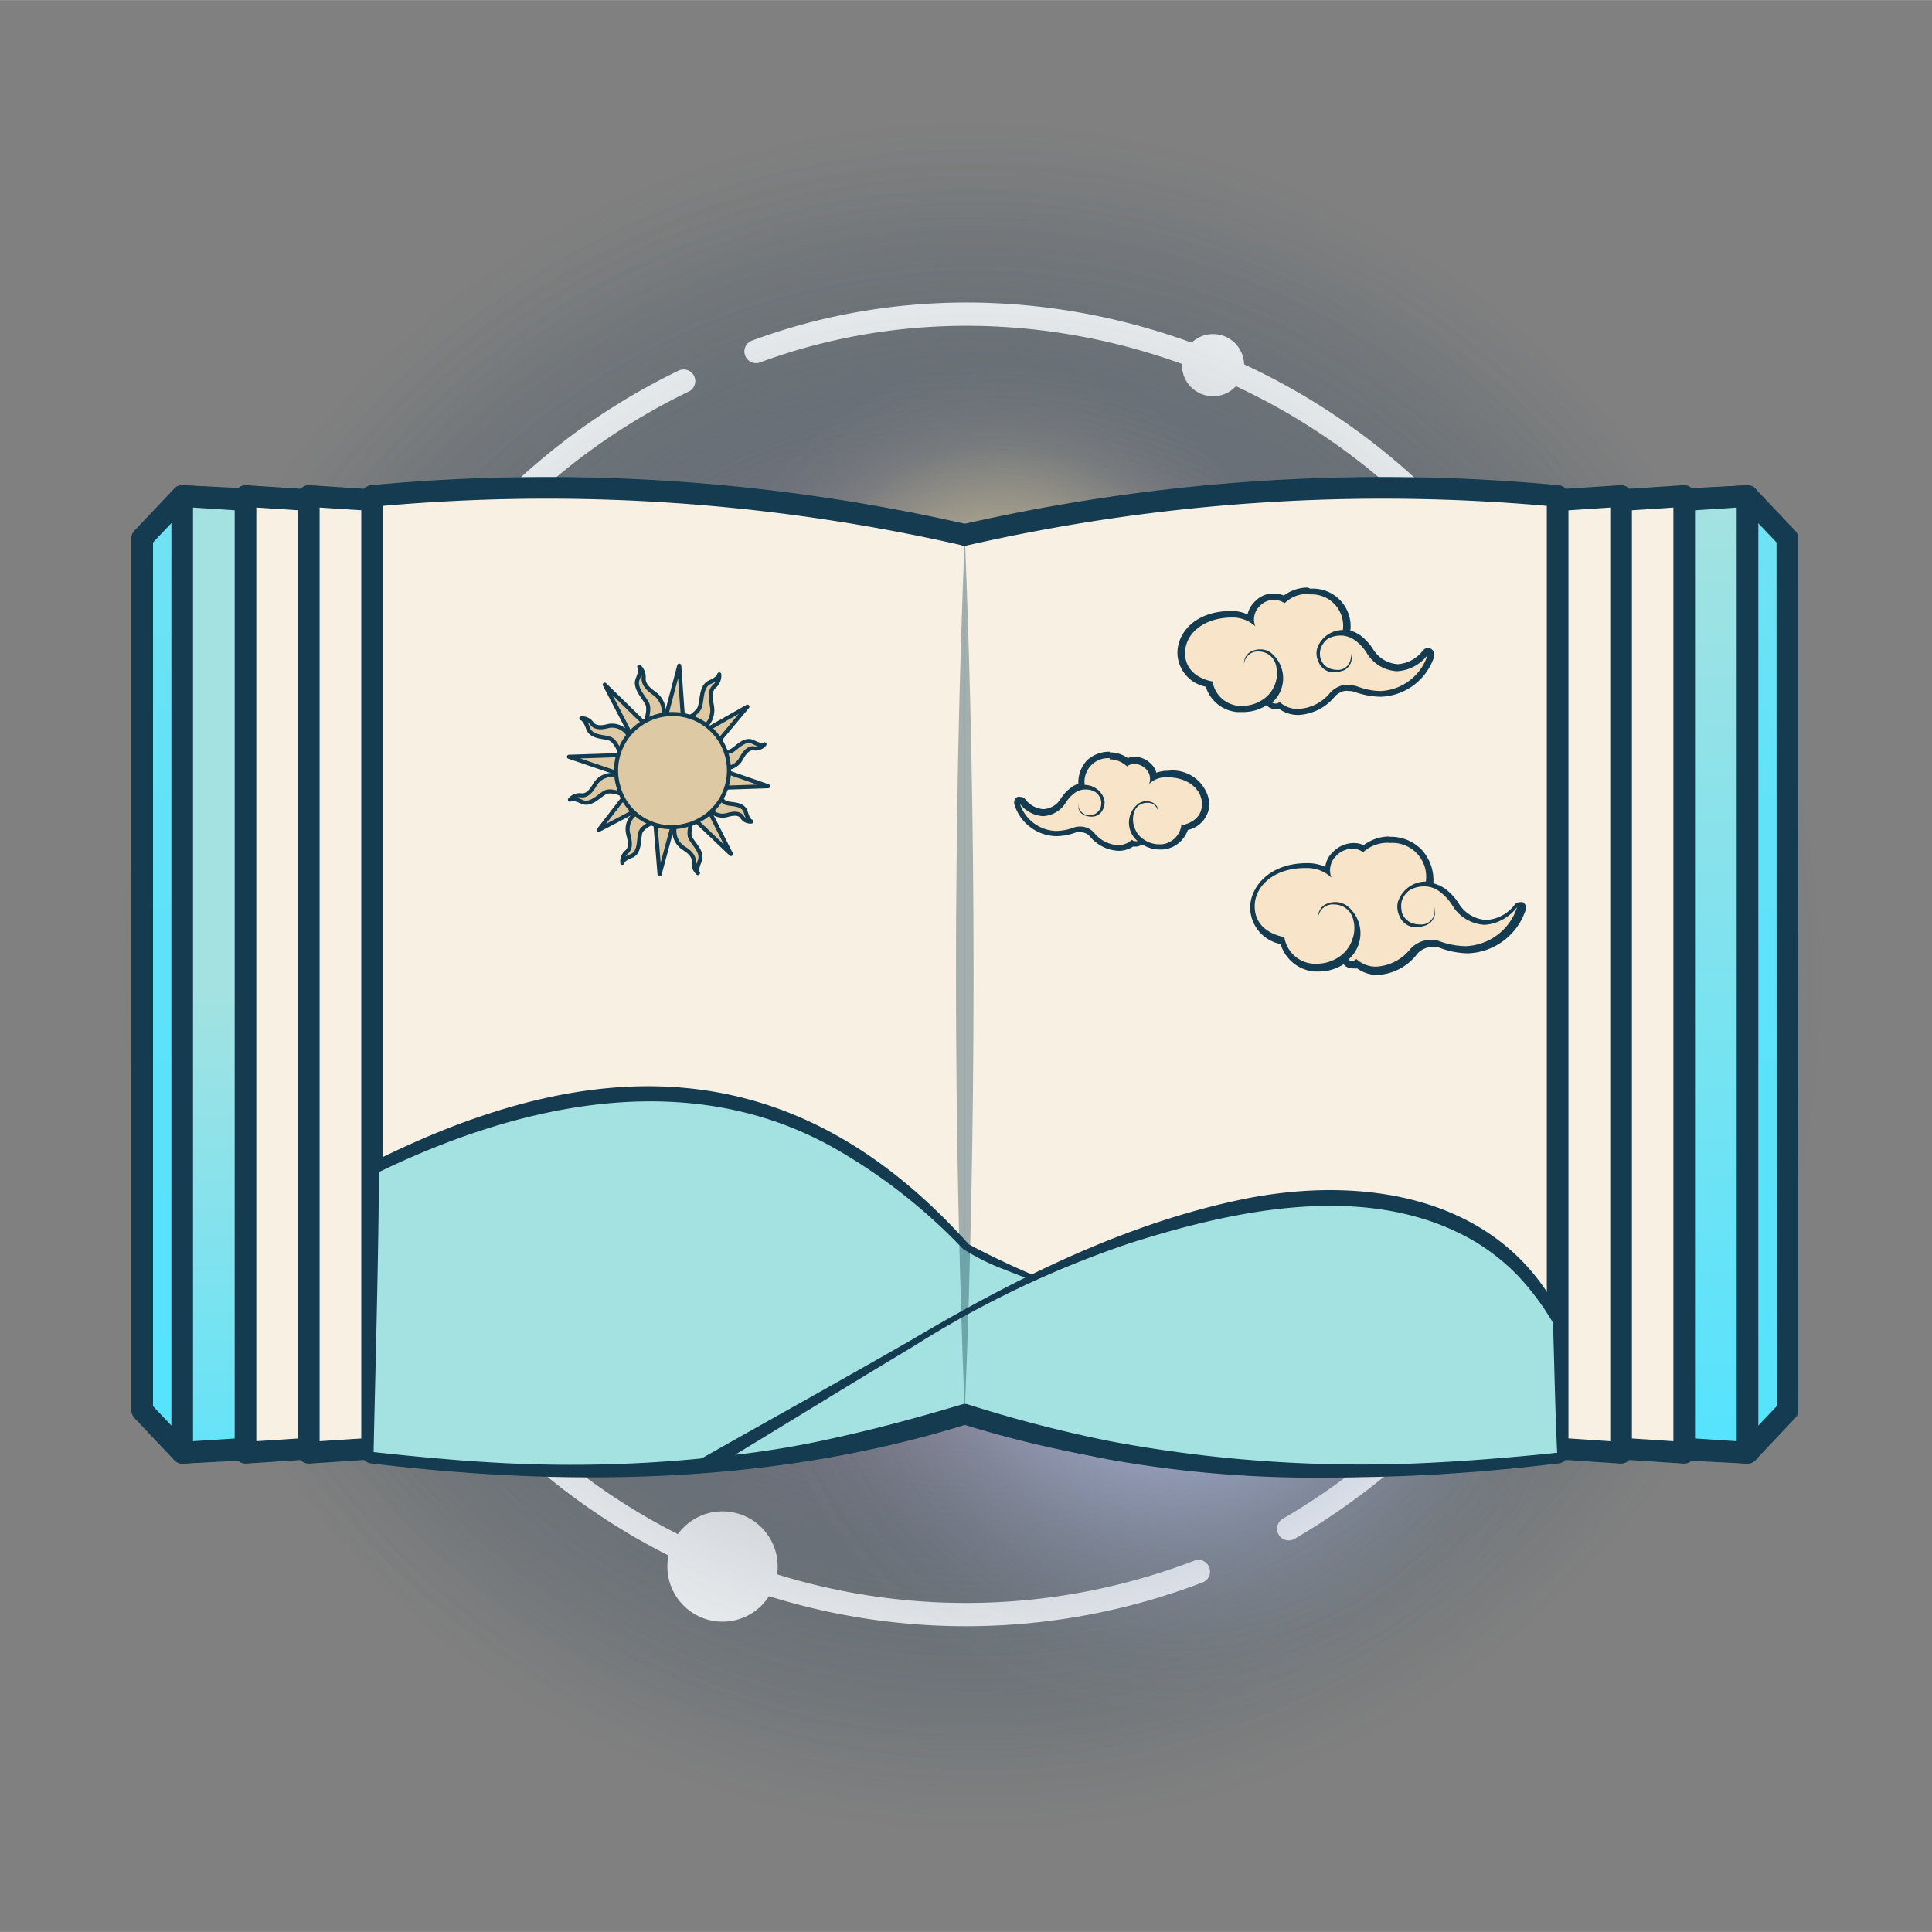 <?xml version='1.0' encoding='UTF-8'?>
<svg xmlns="http://www.w3.org/2000/svg" xmlns:xlink="http://www.w3.org/1999/xlink" id="Capa_1" data-name="Capa 1" viewBox="0 0 118.75 118.74" width="150" height="150"><rect x="0" y="0" width="118.75" height="118.74" fill="#808080" stroke="none"/><defs><style>.cls-1,.cls-15,.cls-6{fill:none;}.cls-2{clip-path:url(#clip-path);}.cls-3{fill:url(#Degradado_sin_nombre);}.cls-4{fill:url(#Degradado_sin_nombre_2);}.cls-5{fill:url(#Degradado_sin_nombre_3);}.cls-6{stroke:#fff;stroke-width:1.43px;}.cls-11,.cls-12,.cls-13,.cls-15,.cls-16,.cls-17,.cls-6{stroke-linecap:round;stroke-linejoin:round;}.cls-7{fill:#fff;}.cls-8{fill:url(#Degradado_sin_nombre_4);}.cls-9{fill:url(#Degradado_sin_nombre_5);}.cls-10{fill:url(#Degradado_sin_nombre_6);}.cls-11,.cls-12,.cls-13,.cls-15,.cls-16{stroke:#143b50;stroke-width:1.33px;}.cls-11{fill:url(#Degradado_sin_nombre_7);}.cls-12{fill:url(#Degradado_sin_nombre_8);}.cls-13,.cls-14{fill:#f8f0e3;}.cls-16{fill:url(#Degradado_sin_nombre_9);}.cls-17{fill:#ddcaa4;stroke:#133b50;stroke-width:0.25px;}.cls-18{fill:#a3e2e1;}.cls-19{fill:#143b50;}.cls-20{opacity:0.37;}.cls-21{fill:#f7e4c9;}</style><clipPath id="clip-path" transform="translate(-12.59 -5.4)"><rect class="cls-1" x="12.59" y="5.4" width="118.75" height="118.75"/></clipPath><radialGradient id="Degradado_sin_nombre" cx="-221.21" cy="479.89" r="1" gradientTransform="matrix(59.37, 0, 0, -59.37, 13205.26, 28556.16)" gradientUnits="userSpaceOnUse"><stop offset="0" stop-color="#fdbdcc"/><stop offset="0.04" stop-color="#f0b5c5" stop-opacity="0.95"/><stop offset="0.28" stop-color="#a38a9c" stop-opacity="0.61"/><stop offset="0.49" stop-color="#65687b" stop-opacity="0.35"/><stop offset="0.66" stop-color="#394f63" stop-opacity="0.16"/><stop offset="0.8" stop-color="#1e4055" stop-opacity="0.04"/><stop offset="0.87" stop-color="#143b50" stop-opacity="0"/></radialGradient><radialGradient id="Degradado_sin_nombre_2" cx="-217.2" cy="473.55" r="1" gradientTransform="matrix(28.84, 0, 0, -28.84, 6348.82, 13741.71)" gradientUnits="userSpaceOnUse"><stop offset="0" stop-color="#b7c4ee"/><stop offset="0.08" stop-color="#b7c4ee" stop-opacity="0.83"/><stop offset="0.2" stop-color="#b7c4ee" stop-opacity="0.61"/><stop offset="0.31" stop-color="#b7c4ee" stop-opacity="0.43"/><stop offset="0.43" stop-color="#b7c4ee" stop-opacity="0.27"/><stop offset="0.55" stop-color="#b7c4ee" stop-opacity="0.15"/><stop offset="0.67" stop-color="#b7c4ee" stop-opacity="0.07"/><stop offset="0.78" stop-color="#b7c4ee" stop-opacity="0.02"/><stop offset="0.9" stop-color="#b7c4ee" stop-opacity="0"/></radialGradient><radialGradient id="Degradado_sin_nombre_3" cx="-213.78" cy="468.15" r="1" gradientTransform="matrix(20.06, 0, 0, -20.06, 4362.57, 9436.89)" gradientUnits="userSpaceOnUse"><stop offset="0" stop-color="#eee19f"/><stop offset="0.09" stop-color="#eee19f" stop-opacity="0.8"/><stop offset="0.2" stop-color="#eee19f" stop-opacity="0.59"/><stop offset="0.32" stop-color="#eee19f" stop-opacity="0.41"/><stop offset="0.43" stop-color="#eee19f" stop-opacity="0.26"/><stop offset="0.55" stop-color="#eee19f" stop-opacity="0.15"/><stop offset="0.66" stop-color="#eee19f" stop-opacity="0.06"/><stop offset="0.78" stop-color="#eee19f" stop-opacity="0.02"/><stop offset="0.9" stop-color="#eee19f" stop-opacity="0"/></radialGradient><radialGradient id="Degradado_sin_nombre_4" cx="-221.21" cy="479.89" r="1" gradientTransform="matrix(59.37, 0, 0, -59.37, 13205.75, 28557.22)" xlink:href="#Degradado_sin_nombre"/><radialGradient id="Degradado_sin_nombre_5" cx="-217.2" cy="473.55" r="1" gradientTransform="matrix(28.84, 0, 0, -28.84, 6349.05, 13742.2)" xlink:href="#Degradado_sin_nombre_2"/><radialGradient id="Degradado_sin_nombre_6" cx="-213.79" cy="468.15" r="1" gradientTransform="matrix(20.06, 0, 0, -20.06, 4362.73, 9437.22)" xlink:href="#Degradado_sin_nombre_3"/><linearGradient id="Degradado_sin_nombre_7" x1="71.89" y1="127.52" x2="71.89" y2="26.39" gradientTransform="matrix(1, 0, 0, -1, 0, 129.89)" gradientUnits="userSpaceOnUse"><stop offset="0.01" stop-color="#a3e2e1"/><stop offset="0.15" stop-color="#8ae2e9"/><stop offset="0.32" stop-color="#73e2f2"/><stop offset="0.5" stop-color="#63e2f8"/><stop offset="0.71" stop-color="#5ae2fb"/><stop offset="0.98" stop-color="#57e3fd"/></linearGradient><linearGradient id="Degradado_sin_nombre_8" x1="42.01" y1="64.61" x2="42.01" y2="28.16" gradientTransform="matrix(1, 0, 0, -1, 0, 129.89)" gradientUnits="userSpaceOnUse"><stop offset="0.02" stop-color="#a3e2e1"/><stop offset="0.98" stop-color="#57e3fd"/></linearGradient><linearGradient id="Degradado_sin_nombre_9" x1="101.78" y1="94.01" x2="101.78" y2="35.2" xlink:href="#Degradado_sin_nombre_8"/></defs><g class="cls-2"><path class="cls-3" d="M72,124.14A59.37,59.37,0,1,0,12.59,64.77,59.37,59.37,0,0,0,72,124.14Z" transform="translate(-12.59 -5.4)"/><path class="cls-4" d="M84,111.74A28.85,28.85,0,1,0,55.17,82.9,28.84,28.84,0,0,0,84,111.74Z" transform="translate(-12.59 -5.4)"/><path class="cls-5" d="M73.53,64.83A20.06,20.06,0,1,0,53.46,44.77,20.06,20.06,0,0,0,73.53,64.83Z" transform="translate(-12.59 -5.4)"/><path class="cls-6" d="M91.8,99.36a41.6,41.6,0,0,0,17.72-20.61,39.75,39.75,0,0,0-4-35.82,18.18,18.18,0,0,1-2.21-3.09C92.71,26.57,74.58,21.26,59.06,27" transform="translate(-12.59 -5.4)"/><path class="cls-6" d="M54.61,28.82A39.9,39.9,0,0,0,41.42,90.41,39.9,39.9,0,0,0,83.5,102.93c.92-.28,1.84-.59,2.75-.94" transform="translate(-12.59 -5.4)"/><path class="cls-7" d="M87.14,29.75a1.91,1.91,0,1,0-1.9-1.91A1.91,1.91,0,0,0,87.14,29.75Z" transform="translate(-12.59 -5.4)"/><path class="cls-7" d="M57,105.07a3.39,3.39,0,1,0-3.39-3.39A3.39,3.39,0,0,0,57,105.07Z" transform="translate(-12.59 -5.4)"/><path class="cls-8" d="M72,124.14A59.37,59.37,0,1,0,12.59,64.77,59.37,59.37,0,0,0,72,124.14Z" transform="translate(-12.59 -5.4)"/><path class="cls-9" d="M84,111.74A28.85,28.85,0,1,0,55.17,82.89,28.85,28.85,0,0,0,84,111.74Z" transform="translate(-12.59 -5.4)"/><path class="cls-10" d="M73.53,64.83A20.07,20.07,0,1,0,53.46,44.76,20.07,20.07,0,0,0,73.53,64.83Z" transform="translate(-12.59 -5.4)"/><path class="cls-11" d="M122.46,92.09,120,94.69,71.89,92.28l-48.1,2.41-2.46-2.6V38.47l2.46-2.59,48.1,2.4L120,35.89l2.45,2.58Z" transform="translate(-12.59 -5.4)"/><path class="cls-12" d="M60.23,92.28,23.79,94.69V35.88l36.44,2.4Z" transform="translate(-12.59 -5.4)"/><path class="cls-13" d="M64.13,92.28,27.68,94.69V35.88l36.45,2.4Z" transform="translate(-12.59 -5.4)"/><path class="cls-13" d="M68,92.28,31.57,94.69V35.88L68,38.28Z" transform="translate(-12.59 -5.4)"/><path class="cls-14" d="M71.9,92.28c-11,3.44-23.2,4-36.44,2.4V35.88A115.7,115.7,0,0,1,71.9,38.27" transform="translate(-12.59 -5.4)"/><path class="cls-15" d="M71.9,92.28c-11,3.44-23.2,4-36.44,2.4V35.88A115.7,115.7,0,0,1,71.9,38.27" transform="translate(-12.59 -5.4)"/><path class="cls-16" d="M83.56,92.28,120,94.69V35.88l-36.44,2.4Z" transform="translate(-12.59 -5.4)"/><path class="cls-13" d="M79.67,92.28l36.44,2.41V35.88l-36.44,2.4Z" transform="translate(-12.59 -5.4)"/><path class="cls-13" d="M75.78,92.28l36.45,2.41V35.88l-36.45,2.4Z" transform="translate(-12.59 -5.4)"/><path class="cls-14" d="M71.89,92.28c11,3.44,23.21,4,36.44,2.4V35.88a115.72,115.72,0,0,0-36.44,2.39" transform="translate(-12.59 -5.4)"/><path class="cls-15" d="M71.89,92.28c11,3.44,23.21,4,36.44,2.4V35.88a115.72,115.72,0,0,0-36.44,2.39" transform="translate(-12.59 -5.4)"/><path class="cls-17" d="M51.45,50.72l-1.69-3.24L52.34,50A.94.94,0,0,1,51.45,50.72Z" transform="translate(-12.59 -5.4)"/><path class="cls-17" d="M56,54.89l1.52,3-2.41-2.29A1,1,0,0,1,56,54.89Z" transform="translate(-12.59 -5.4)"/><path class="cls-17" d="M51.85,55.12l-2.46,1.29,1.74-2.25a1.23,1.23,0,0,1,.72,1Z" transform="translate(-12.59 -5.4)"/><path class="cls-17" d="M53.45,49.69l.89-3.38.25,3.54A1,1,0,0,1,53.45,49.69Z" transform="translate(-12.59 -5.4)"/><path class="cls-17" d="M54,55.92l-.87,3.22-.28-3.38A1,1,0,0,1,54,55.92Z" transform="translate(-12.59 -5.4)"/><path class="cls-17" d="M56.66,52.63l3.14,1.09-3.26.11a1.09,1.09,0,0,1,.13-1.2Z" transform="translate(-12.59 -5.4)"/><path class="cls-17" d="M50.77,53l-3.21-1.09,3.34-.11a1.08,1.08,0,0,1-.12,1.2Z" transform="translate(-12.59 -5.4)"/><path class="cls-17" d="M52.23,49.91s.33-.84.15-1.24-.83-1-.59-1.55.09-.75.09-.75a.88.88,0,0,1,.27.74c0,.5.57.83.7.94a1.37,1.37,0,0,1,.44,1.61c-.34.85-1.2.74-1.06.26Z" transform="translate(-12.59 -5.4)"/><path class="cls-17" d="M55.18,55.7s-.33.8-.16,1.18.82.9.57,1.46-.1.72-.1.72a.79.79,0,0,1-.26-.7c.05-.47-.55-.78-.68-.88A1.25,1.25,0,0,1,54.13,56c.35-.83,1.21-.73,1.06-.26Z" transform="translate(-12.59 -5.4)"/><path class="cls-17" d="M56.4,51.35s.77.38,1.12.21.83-.83,1.37-.55.69.13.69.13a.69.69,0,0,1-.66.25c-.45-.06-.72.56-.81.69a1.08,1.08,0,0,1-1.43.4c-.79-.4-.73-1.3-.28-1.13Z" transform="translate(-12.59 -5.4)"/><path class="cls-17" d="M51,54.28s-.81-.37-1.19-.19-.9.85-1.47.58-.72-.12-.72-.12a.76.76,0,0,1,.7-.27c.47.06.77-.56.87-.71a1.2,1.2,0,0,1,1.53-.42c.83.39.75,1.3.27,1.13Z" transform="translate(-12.59 -5.4)"/><path class="cls-17" d="M54.58,49.7s.81-.37,1-.79.06-1.33.64-1.58.58-.48.58-.48a.88.88,0,0,1-.31.74c-.37.33-.16,1-.14,1.21a1.38,1.38,0,0,1-.78,1.5c-.84.38-1.39-.36-1-.61Z" transform="translate(-12.59 -5.4)"/><path class="cls-17" d="M52.85,55.88s-.78.31-.9.69,0,1.23-.56,1.44-.55.42-.55.42a.76.76,0,0,1,.28-.68c.34-.29.11-.94.08-1.11a1.17,1.17,0,0,1,.7-1.37c.8-.3,1.37.4,1,.61Z" transform="translate(-12.59 -5.4)"/><path class="cls-17" d="M56.61,53.8s.25.81.58.94,1.07,0,1.24.58.35.57.35.57a.59.59,0,0,1-.58-.28c-.25-.36-.82-.13-1-.1a1,1,0,0,1-1.17-.74c-.24-.83.39-1.41.56-1Z" transform="translate(-12.59 -5.4)"/><path class="cls-17" d="M50.77,51.81s-.3-.84-.67-1-1.16-.06-1.37-.66-.41-.6-.41-.6a.72.72,0,0,1,.65.32c.29.38.9.17,1.06.14a1.17,1.17,0,0,1,1.3.82c.31.86-.35,1.43-.55,1Z" transform="translate(-12.59 -5.4)"/><path class="cls-17" d="M55.61,50.48l2.92-1.65-2.19,2.62a1.07,1.07,0,0,1-.73-1Z" transform="translate(-12.59 -5.4)"/><path class="cls-17" d="M54.63,56.15a3.47,3.47,0,1,0-4.05-2.48A3.37,3.37,0,0,0,54.63,56.15Z" transform="translate(-12.59 -5.4)"/><path class="cls-18" d="M35.54,94.68V77.21C52.16,69.05,62.87,72.38,72,82,76.19,85,103.2,92.38,108.34,94.68c-20.67,2.75-30.73-.76-36.36-2.4C59.6,96.16,47.69,96.48,35.54,94.68Z" transform="translate(-12.59 -5.4)"/><path class="cls-19" d="M35.5,94.71c-.1-4.36-.29-13.14-.33-17.5a.35.35,0,0,1,.21-.33c13.75-6.93,26-7,36.76,5a50.06,50.06,0,0,0,8.79,3.65c5.3,1.82,13,4.11,18.39,5.75,3.1,1,6.17,1.81,9.19,3a.42.42,0,0,1,.23.55.4.4,0,0,1-.35.25A109.55,109.55,0,0,1,94.6,96.21a71.93,71.93,0,0,1-13.82-1.1,77.11,77.11,0,0,1-8.94-2.31h.31A74.23,74.23,0,0,1,53.93,96,84.37,84.37,0,0,1,35.5,94.72Zm.08-.06c2,.22,4.8.49,6.84.61A82.69,82.69,0,0,0,63,94c14.18-2.93,3.9-3,18,0a78,78,0,0,0,18.18,1c3-.13,6.08-.45,9.11-.79l-.11.8c-2.92-1.23-6-2.19-9-3.22C91.08,89.12,81.87,86.44,74,83.3a13.31,13.31,0,0,1-2.22-1.14,34.36,34.36,0,0,0-7.76-6.11c-9-5.18-19.51-2.84-28.35,1.49l.21-.34c0,4.35-.23,13.1-.33,17.44Z" transform="translate(-12.59 -5.4)"/><path class="cls-18" d="M108.34,94.69V86.56c-6.35-11.68-22.75-8-36.44-.47-6.2,3.53-11.08,6.37-16,9.37a73.22,73.22,0,0,0,16-3.17C84.28,96.17,96.19,96.48,108.34,94.69Z" transform="translate(-12.59 -5.4)"/><path class="cls-19" d="M108.3,94.65c-.12-2.36-.18-5.77-.26-8.1l0,.14a16.12,16.12,0,0,0-2.15-2.88,12.94,12.94,0,0,0-2.81-2.2C96.75,78,88.6,79.71,82,81.82a61.49,61.49,0,0,0-13.25,6.32c-4.22,2.53-8.4,5.12-12.61,7.66L55.88,95a57,57,0,0,0,8-1.22c2.64-.58,5.26-1.29,7.86-2.07a.58.58,0,0,1,.32,0A81.47,81.47,0,0,0,80.93,94a83.77,83.77,0,0,0,18.23,1.36c2.93-.1,6.23-.37,9.14-.67Zm.08.07a80.83,80.83,0,0,1-18.44,1.33,70.09,70.09,0,0,1-18.21-3.24h.32a72,72,0,0,1-16.13,3,.41.41,0,0,1-.44-.39.42.42,0,0,1,.21-.37c4.28-2.42,8.59-4.81,12.86-7.26,6.34-3.75,13.1-7.16,20.36-8.67,7.54-1.56,16.09-.21,19.72,7.38C108.62,89,108.43,92.3,108.38,94.72Z" transform="translate(-12.59 -5.4)"/><g class="cls-20"><path class="cls-19" d="M71.89,38.27c.72,17.92.72,36.09,0,54C71.17,74.36,71.17,56.19,71.89,38.27Z" transform="translate(-12.59 -5.4)"/></g><path class="cls-21" d="M92.43,49.21a1.82,1.82,0,0,1-1.13-.39.56.56,0,0,1-.21.06h0a.64.64,0,0,1-.33-.1.2.2,0,0,1-.09-.15.27.27,0,0,1,.06-.16,2.26,2.26,0,0,0,.43-.56,2.18,2.18,0,0,1-.72.76,2.52,2.52,0,0,1-1.33.39h-.23a2,2,0,0,1-1.78-1.53,2,2,0,0,1-1.7-1.92c0-1.18,1.07-2.37,3.1-2.37h.09a2.17,2.17,0,0,1,1.09.32,1.66,1.66,0,0,1,0-.32,1.52,1.52,0,0,1,1.21-1.12l.19,0a1.36,1.36,0,0,1,.62.16,2.26,2.26,0,0,1,1.45-.52,2.13,2.13,0,0,1,2.26,2.38.18.18,0,0,1-.06.14s0,0,0,0a1.73,1.73,0,0,1,.78.32,3.08,3.08,0,0,1,.75.82,2.1,2.1,0,0,0,1.71,1,2.36,2.36,0,0,0,1.73-.94.18.18,0,0,1,.14-.06l.1,0a.21.21,0,0,1,.09.24A3.4,3.4,0,0,1,97.51,48,4.44,4.44,0,0,1,96,47.75a1.47,1.47,0,0,0-.42-.06,1.34,1.34,0,0,0-.35,0,1.36,1.36,0,0,0-.67.4,2.83,2.83,0,0,1-2.1,1.07Z" transform="translate(-12.59 -5.4)"/><path class="cls-19" d="M93.13,41.93h0a1.93,1.93,0,0,1,2,2.19,1.67,1.67,0,0,0-1.59,1.16,1.2,1.2,0,0,0,.1.81,1,1,0,0,0,.93.63,1.48,1.48,0,0,0,.44-.07.71.71,0,0,0,.32-.14.82.82,0,0,0,.34-.61,1,1,0,0,0-.06-.35.75.75,0,0,1,0,.33.82.82,0,0,1-.11.31.66.66,0,0,1-.23.24.67.67,0,0,1-.3.13,1,1,0,0,1-.3,0h0a1.21,1.21,0,0,1-.45-.12,1,1,0,0,1-.46-.56s0,0,0,0a1.11,1.11,0,0,1,0-.6,1.28,1.28,0,0,1,.31-.51,1.33,1.33,0,0,1,.19-.14,1.61,1.61,0,0,1,.71-.17h.12a1.59,1.59,0,0,1,.8.3,2.81,2.81,0,0,1,.7.76,2.3,2.3,0,0,0,1.87,1.13,2.53,2.53,0,0,0,1.88-1,3.19,3.19,0,0,1-2.92,2.22A4.3,4.3,0,0,1,96,47.58a1.61,1.61,0,0,0-.49-.07,1.81,1.81,0,0,0-.4,0,1.66,1.66,0,0,0-.76.46,2.67,2.67,0,0,1-2,1,1.62,1.62,0,0,1-1.11-.43.35.35,0,0,1-.24.1h0a.43.43,0,0,1-.22-.06,2,2,0,0,0-.11-3.09,1.09,1.09,0,0,0-.55-.18h-.09a1.1,1.1,0,0,0-.47.1.77.77,0,0,0-.38.31.79.79,0,0,0-.12.47.84.84,0,0,1,.91-.75,1.08,1.08,0,0,1,1,.69l0,0a1.91,1.91,0,0,1,0,1.29,1.94,1.94,0,0,1-.8,1,2.24,2.24,0,0,1-1.23.36h-.2a1.78,1.78,0,0,1-1.62-1.5s-1.69-.22-1.69-1.75c0-1.15,1.1-2.18,2.91-2.18h.09a2.08,2.08,0,0,1,1.32.54h0v0a1.12,1.12,0,0,1,.26-1.23,1.22,1.22,0,0,1,.73-.39h.16a1.18,1.18,0,0,1,.65.2,2,2,0,0,1,1.42-.57m0-.39a2.45,2.45,0,0,0-1.47.49,1.5,1.5,0,0,0-.6-.12h-.21a1.58,1.58,0,0,0-1,.52,1.54,1.54,0,0,0-.42.76.43.43,0,0,0,0,0,2.33,2.33,0,0,0-.91-.21h-.1c-2.16,0-3.29,1.29-3.3,2.57a2.15,2.15,0,0,0,1.74,2.08,2.23,2.23,0,0,0,1.92,1.56H89a2.61,2.61,0,0,0,1.44-.42.43.43,0,0,0,.12.11.76.76,0,0,0,.44.13h.07a.45.45,0,0,0,.16,0,2,2,0,0,0,1.16.36,3.08,3.08,0,0,0,2.25-1.14,1.15,1.15,0,0,1,.56-.33,1,1,0,0,1,.3,0,.93.93,0,0,1,.37.06,4.92,4.92,0,0,0,1.59.29,3.58,3.58,0,0,0,3.28-2.46.33.33,0,0,0,0-.15.39.39,0,0,0-.39-.39h0a.42.42,0,0,0-.19.06l-.09.07h0a2.12,2.12,0,0,1-1.57.87A1.93,1.93,0,0,1,97,45.32a3.19,3.19,0,0,0-.78-.86,2.17,2.17,0,0,0-.63-.31v0a2.31,2.31,0,0,0-2.45-2.57h0Z" transform="translate(-12.59 -5.4)"/><path class="cls-21" d="M97.29,65.06a1.94,1.94,0,0,1-1.22-.42.84.84,0,0,1-.24.06h0a.6.6,0,0,1-.35-.1.24.24,0,0,1-.09-.15.23.23,0,0,1,.06-.16,2.11,2.11,0,0,0,.66-1.23.9.9,0,0,1-.06.22,2.26,2.26,0,0,1-.94,1.21,2.63,2.63,0,0,1-1.44.42h-.24a2.15,2.15,0,0,1-1.92-1.66,2.16,2.16,0,0,1-1.83-2.06c0-1.24,1.15-2.54,3.27-2.54h.15a2.34,2.34,0,0,1,1.2.36,1.62,1.62,0,0,1,0-.38,1.49,1.49,0,0,1,.41-.72,1.56,1.56,0,0,1,1.14-.5,1.25,1.25,0,0,1,.64.17,2.59,2.59,0,0,1,3.34.08,2.59,2.59,0,0,1,.66,1.92.21.21,0,0,1-.1.17,1.73,1.73,0,0,1,.89.35,3.2,3.2,0,0,1,.81.87,2.32,2.32,0,0,0,1.86,1.13,2.56,2.56,0,0,0,1.89-1A.2.2,0,0,1,106,61l.1,0a.21.21,0,0,1,.09.24,3.67,3.67,0,0,1-3.36,2.54,5,5,0,0,1-1.66-.32,1.29,1.29,0,0,0-.45-.07,1.49,1.49,0,0,0-1.12.47,3.08,3.08,0,0,1-2.28,1.18Z" transform="translate(-12.59 -5.4)"/><path class="cls-19" d="M98,57.21h0a2.08,2.08,0,0,1,2.23,2.37,1.81,1.81,0,0,0-1.72,1.26,1.31,1.31,0,0,0,.1.87,1.09,1.09,0,0,0,1,.68,2,2,0,0,0,.49-.08.89.89,0,0,0,.34-.16.71.71,0,0,0,.25-.29.76.76,0,0,0,.11-.36.83.83,0,0,0-.07-.38.83.83,0,0,1-.65,1.09,1.26,1.26,0,0,1-.33,0h0a1.19,1.19,0,0,1-.49-.13,1.06,1.06,0,0,1-.51-.61.09.09,0,0,0,0-.05,1.43,1.43,0,0,1,0-.65,1.29,1.29,0,0,1,.35-.55.8.8,0,0,1,.21-.15h0a1.72,1.72,0,0,1,.77-.19h.13a1.59,1.59,0,0,1,.87.32,3,3,0,0,1,.76.82,2.48,2.48,0,0,0,2,1.22,2.75,2.75,0,0,0,2-1.09,3.45,3.45,0,0,1-3.16,2.4,4.85,4.85,0,0,1-1.6-.3,1.44,1.44,0,0,0-.51-.09,1.71,1.71,0,0,0-1.28.55,2.89,2.89,0,0,1-2.12,1.1,1.75,1.75,0,0,1-1.21-.47.42.42,0,0,1-.26.12h0a.43.43,0,0,1-.24-.08,2.13,2.13,0,0,0-.12-3.34,1.38,1.38,0,0,0-.59-.2h-.1a1.3,1.3,0,0,0-.51.11.79.79,0,0,0-.4.34.83.83,0,0,0-.13.51.9.9,0,0,1,1-.81,1.19,1.19,0,0,1,1.1.75s0,0,0,0a2,2,0,0,1,0,1.4,2.08,2.08,0,0,1-.86,1.1,2.44,2.44,0,0,1-1.34.39h-.22a1.94,1.94,0,0,1-1.76-1.64s-1.82-.23-1.82-1.89c0-1.24,1.18-2.35,3.09-2.35H93a2.14,2.14,0,0,1,1.43.59h0v0a1.16,1.16,0,0,1-.06-.71,1.19,1.19,0,0,1,.34-.62,1.4,1.4,0,0,1,1-.45,1.05,1.05,0,0,1,.66.22A2.24,2.24,0,0,1,98,57.2m0-.39a2.66,2.66,0,0,0-1.59.53,1.52,1.52,0,0,0-.62-.13,1.83,1.83,0,0,0-1.29.57,1.5,1.5,0,0,0-.44.81.29.29,0,0,0,0,.09,2.71,2.71,0,0,0-1-.23h-.15c-2.25,0-3.47,1.41-3.48,2.74a2.31,2.31,0,0,0,1.87,2.23,2.39,2.39,0,0,0,2.06,1.69h.27a2.83,2.83,0,0,0,1.55-.45s0,0,0,0a.43.43,0,0,0,.11.12.79.79,0,0,0,.47.14h.06a.58.58,0,0,0,.19,0,2.12,2.12,0,0,0,1.25.4A3.28,3.28,0,0,0,99.72,64a1.28,1.28,0,0,1,1-.4,1.12,1.12,0,0,1,.38.06,5.12,5.12,0,0,0,1.73.33,3.88,3.88,0,0,0,3.54-2.68.4.4,0,0,0-.18-.46.45.45,0,0,0-.19,0,.41.41,0,0,0-.3.14,2.36,2.36,0,0,1-1.74.95,2.11,2.11,0,0,1-1.7-1,3.38,3.38,0,0,0-.85-.92,2.14,2.14,0,0,0-.72-.33v0a2.78,2.78,0,0,0-.71-2.06A2.63,2.63,0,0,0,98,56.83v0Z" transform="translate(-12.59 -5.4)"/><path class="cls-21" d="M81.3,57.59a2.21,2.21,0,0,1-1.62-.83,1,1,0,0,0-.74-.31.88.88,0,0,0-.29,0,3.45,3.45,0,0,1-1.18.22,2.6,2.6,0,0,1-2.38-1.81.18.18,0,0,1,.09-.23.16.16,0,0,1,.09,0,.21.21,0,0,1,.15.07,1.71,1.71,0,0,0,1.27.69,1.58,1.58,0,0,0,1.25-.75,2.24,2.24,0,0,1,.57-.62,1.45,1.45,0,0,1,.54-.24.19.19,0,0,1,0-.08,1.89,1.89,0,0,1,.48-1.37,1.71,1.71,0,0,1,1.27-.47,1.77,1.77,0,0,1,1.1.38.92.92,0,0,1,.44-.1,1.15,1.15,0,0,1,.84.37,1,1,0,0,1,.29.52.52.52,0,0,1,0,.17,1.89,1.89,0,0,1,.78-.21h.09c1.54,0,2.35.92,2.36,1.83a1.54,1.54,0,0,1-1.29,1.49A1.57,1.57,0,0,1,84,57.49h-.17a1.92,1.92,0,0,1-1-.31l-.1-.07a.21.21,0,0,1-.09.15.54.54,0,0,1-.28.08.36.36,0,0,1-.19,0,1.39,1.39,0,0,1-.86.29Z" transform="translate(-12.59 -5.4)"/><path class="cls-19" d="M80.78,52.07a1.55,1.55,0,0,1,1.08.43.75.75,0,0,1,.46-.15,1,1,0,0,1,.7.31.85.85,0,0,1,.2.92v0h0a1.47,1.47,0,0,1,1-.41h.1c1.33,0,2.14.77,2.15,1.64,0,1.15-1.27,1.31-1.27,1.31A1.35,1.35,0,0,1,84,57.29h-.15a1.64,1.64,0,0,1-.93-.28,1.37,1.37,0,0,1-.6-.76,1.41,1.41,0,0,1,0-1v0a.82.82,0,0,1,.77-.51.62.62,0,0,1,.68.56.48.48,0,0,0-.08-.35.62.62,0,0,0-.29-.24,1,1,0,0,0-.35-.07H83a.94.94,0,0,0-.41.13,1.47,1.47,0,0,0-.08,2.32.26.26,0,0,1-.17,0h0a.25.25,0,0,1-.18-.08,1.21,1.21,0,0,1-.84.33,2,2,0,0,1-1.48-.76,1.13,1.13,0,0,0-.89-.38,1.09,1.09,0,0,0-.36.06,3.22,3.22,0,0,1-1.11.21,2.42,2.42,0,0,1-2.2-1.67,1.93,1.93,0,0,0,1.42.76,1.75,1.75,0,0,0,1.41-.85,2.06,2.06,0,0,1,.53-.57,1.15,1.15,0,0,1,.6-.22h.09a1.13,1.13,0,0,1,.54.13h0a.49.49,0,0,1,.14.11.8.8,0,0,1,.24.38.85.85,0,0,1,0,.45,0,0,0,0,1,0,0,.71.71,0,0,1-.35.43.76.76,0,0,1-.28.09h-.08a.69.69,0,0,1-.67-.8.63.63,0,0,0,0,.27.52.52,0,0,0,.07.25.55.55,0,0,0,.17.2.58.58,0,0,0,.24.11,1.12,1.12,0,0,0,.34.05.75.75,0,0,0,.7-.46.92.92,0,0,0,.07-.61,1.27,1.27,0,0,0-1.2-.88,1.45,1.45,0,0,1,1.55-1.64m0-.4a2,2,0,0,0-1.41.53,2,2,0,0,0-.53,1.44,1.42,1.42,0,0,0-.44.23,2.36,2.36,0,0,0-.63.67,1.34,1.34,0,0,1-1.08.66,1.54,1.54,0,0,1-1.12-.62.36.36,0,0,0-.29-.13.38.38,0,0,0-.19,0,.4.4,0,0,0-.18.46,2.75,2.75,0,0,0,2.57,1.95,3.58,3.58,0,0,0,1.24-.24.85.85,0,0,1,.23,0,.77.77,0,0,1,.58.23,2.4,2.4,0,0,0,1.78.91,1.6,1.6,0,0,0,.89-.26l.1,0h.06a.64.64,0,0,0,.38-.12l.05,0a2,2,0,0,0,1.07.3h.19a1.79,1.79,0,0,0,1.52-1.2,1.69,1.69,0,0,0,1.33-1.64,2.28,2.28,0,0,0-2.55-2h-.1a2.07,2.07,0,0,0-.61.12,1.22,1.22,0,0,0-.34-.55,1.35,1.35,0,0,0-1-.42,1.16,1.16,0,0,0-.42.07,1.91,1.91,0,0,0-1.12-.35Z" transform="translate(-12.59 -5.4)"/></g></svg>